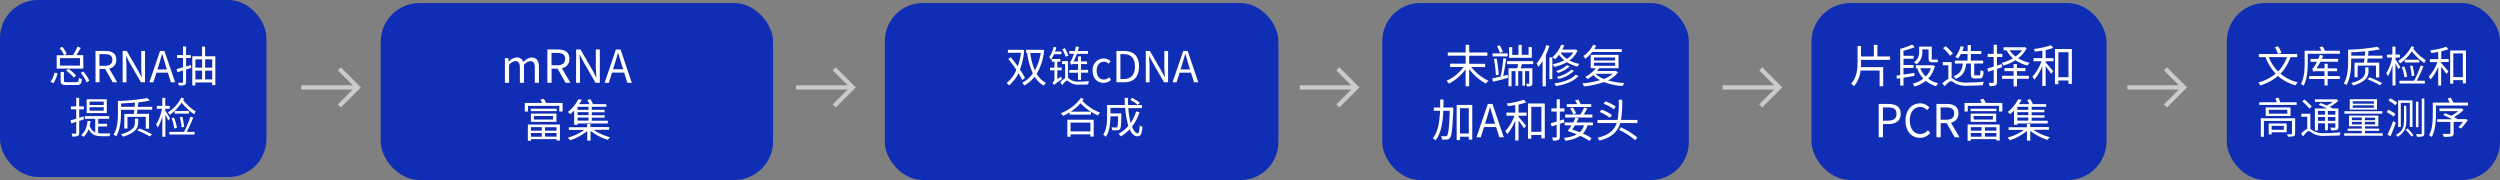 <svg xmlns="http://www.w3.org/2000/svg" viewBox="0 0 936.14 67.42"><rect x="0" y="0" width="936.14" height="67.42" fill="#808080" stroke="none"/><defs><style>.cls-1{fill:#102db5;}.cls-2{fill:#fff;}.cls-3{fill:none;stroke:#cacaca;stroke-miterlimit:10;stroke-width:1.61px;}</style></defs><title>资源 5-12</title><g id="图层_2" data-name="图层 2"><g id="图层_1-2" data-name="图层 1"><rect class="cls-1" x="331.33" y="1.14" width="147.37" height="66.28" rx="14.21" ry="14.21"/><rect class="cls-1" width="99.77" height="66.28" rx="14.23" ry="14.23"/><rect class="cls-1" x="678.32" y="1.14" width="110.48" height="66.28" rx="14.56" ry="14.56"/><rect class="cls-1" x="833.85" y="1.14" width="102.29" height="66.28" rx="14.32" ry="14.32"/><path class="cls-2" d="M18.92,30.62a9,9,0,0,0,1.51-3.43l1.1.23A10.16,10.16,0,0,1,20,31.15Zm12.31-4.93h-10v-5H24A12.15,12.15,0,0,0,22.33,18l1-.47A11,11,0,0,1,25,20.17l-1,.48h3.28a19.09,19.09,0,0,0,1.75-3.21l1.22.5c-.52.9-1.11,1.89-1.65,2.71h2.57Zm-1.29-3.92H22.45v2.8h7.49Zm-1.4,9c.79,0,.92-.23,1-1.62a3.52,3.52,0,0,0,1.12.43c-.17,1.81-.56,2.26-2,2.26H25.07c-1.89,0-2.35-.34-2.35-1.63V26.94h1.21v3.28c0,.48.2.56,1.21.56Zm-2.92-5a14.7,14.7,0,0,1,2.88,2.52l-.87.76a14,14,0,0,0-2.85-2.61Zm5.57,1a12.72,12.72,0,0,1,2.25,3.49l-1,.59a13.54,13.54,0,0,0-2.21-3.55Z"/><path class="cls-2" d="M42.22,30.81l-2.85-5H37.26v5H35.77V19.08h3.68c2.39,0,4.1.85,4.1,3.29a3.17,3.17,0,0,1-2.66,3.3l3,5.14Zm-5-6.18h2c1.84,0,2.85-.73,2.85-2.26s-1-2.09-2.85-2.09h-2Z"/><path class="cls-2" d="M45.93,19.08h1.54l4.27,7.39L53,28.89h.08c-.08-1.19-.19-2.5-.19-3.71v-6.1h1.41V30.81H52.77L48.49,23.4,47.23,21h-.06c.06,1.19.17,2.44.17,3.67v6.16H45.93Z"/><path class="cls-2" d="M62.86,27.22H58.57l-1.13,3.59H55.93l4-11.73h1.65l4,11.73H64ZM62.5,26l-.57-1.79c-.43-1.33-.8-2.61-1.18-4h-.06c-.37,1.37-.76,2.64-1.17,4L58.94,26Z"/><path class="cls-2" d="M71.63,25.42l-1.95.6v4.65c0,.65-.16,1-.58,1.16A5.8,5.8,0,0,1,67,32,4.09,4.09,0,0,0,66.64,31c.72,0,1.39,0,1.58,0s.31-.08.31-.3V26.38l-2.1.65-.32-1.15c.67-.18,1.5-.42,2.42-.69V21.73H66.32v-1.1h2.21v-3.2h1.15v3.2h1.77v1.1H69.68v3.16l1.79-.55Zm9-4.34v10.8H79.44v-1H73.15V32H72V21.08h3.65V17.44H76.8v3.64Zm-7.46,1.13v3.13h2.51V22.21Zm0,7.51h2.51V26.46H73.15Zm3.65-7.51v3.13h2.64V22.21Zm2.64,7.51V26.46H76.8v3.26Z"/><path class="cls-2" d="M31.42,44.68c-.57.21-1.17.38-1.76.59v4.48c0,.66-.14,1-.54,1.16a4.59,4.59,0,0,1-2,.22,4.8,4.8,0,0,0-.35-1.1h1.49c.21,0,.29-.06.29-.3V45.62c-.66.23-1.28.42-1.86.6l-.29-1.16c.59-.14,1.33-.36,2.15-.62v-3.5h-2V39.83h2V36.65h1.1v3.18h1.76v1.11H29.66v3.15l1.62-.5Zm5.33,5.17a12,12,0,0,0,1.51.1c.38,0,2.56,0,3.09,0A3.5,3.5,0,0,0,41,51H38.21c-2.31,0-4-.44-5-2.68a7.14,7.14,0,0,1-1.92,2.93,5.38,5.38,0,0,0-.88-.72c1.43-1.12,2.13-2.91,2.39-5.28l1.1.13a12.65,12.65,0,0,1-.32,1.71,3.78,3.78,0,0,0,2.08,2.47V44.49h-3.9v-1h9.12v1h-4.1v1.87h3.32v1H36.75ZM40,42.34H32.46V37.16H40Zm-1.14-4.29H33.55v1.27h5.28Zm0,2.1H33.55v1.28h5.28Z"/><path class="cls-2" d="M57,40v1.07H51.47c-.06.56-.14,1.11-.22,1.55h4.56V48.2H54.59V43.77H47.73v4.37H46.56V42.66H50.1c.06-.44.12-1,.2-1.55h-5v1.14c0,2.57-.22,6.29-1.79,8.8a4.86,4.86,0,0,0-1-.62c1.51-2.37,1.65-5.75,1.65-8.18V37.8a73,73,0,0,0,11-1.09l.94.94a34.77,34.77,0,0,1-4.3.66c-.05.56-.12,1.14-.18,1.73Zm-5.25,5.82c0,1.64-.56,3.86-5.67,5.35a5.12,5.12,0,0,0-.8-.91c4.91-1.28,5.25-3.14,5.25-4.47V44.42h1.22ZM50.4,40c.06-.55.1-1.09.13-1.6-1.73.16-3.52.29-5.19.35V40Zm1.81,8.1a40.37,40.37,0,0,1,4.7,2.19l-.83.8a31.31,31.31,0,0,0-4.7-2.27Z"/><path class="cls-2" d="M63,45.14c-.19-.49-.66-1.4-1.07-2.17v8.26H60.78V43.58a17.27,17.27,0,0,1-1.71,4.19,5.4,5.4,0,0,0-.61-1.14,18,18,0,0,0,2.21-5.89H58.73v-1.1h2.05v-3h1.11v3h1.66v1.1H61.89v.69c.41.59,1.53,2.4,1.79,2.87Zm5.92-8.25-.32.59a18.15,18.15,0,0,0,4.72,4.27,4.93,4.93,0,0,0-.61,1.07A21.84,21.84,0,0,1,68,38.42,16.49,16.49,0,0,1,63.6,43a6.18,6.18,0,0,0-.71-.95,13.66,13.66,0,0,0,5-5.52ZM72.37,44a55.45,55.45,0,0,1-2.46,5.38h2.94v1H63.39v-1h5.52a36.13,36.13,0,0,0,2.4-5.67Zm-7.19.05a19.1,19.1,0,0,1,1.08,3.81l-1,.27a18.28,18.28,0,0,0-1-3.84Zm5.59-1.51H65.39v-1h5.38ZM68,47.71a28.57,28.57,0,0,0-.64-3.83l.94-.13a28.84,28.84,0,0,1,.67,3.78Z"/><path class="cls-2" d="M382.79,30a20.53,20.53,0,0,0-1.44-2.59A12.88,12.88,0,0,1,377.8,32a3.8,3.8,0,0,0-.86-.93,11.73,11.73,0,0,0,3.63-4.92,45.41,45.41,0,0,0-3-4.05l.88-.65c.88,1,1.81,2.21,2.68,3.39a25.68,25.68,0,0,0,1.18-5.07H377.4V18.66h5.19l.19-.05.75.21a27,27,0,0,1-1.6,7.22,24.55,24.55,0,0,1,1.87,3.12ZM391,18.84a21,21,0,0,1-2.81,8.77,9,9,0,0,0,3.49,3.47,4.69,4.69,0,0,0-.85,1,10,10,0,0,1-3.4-3.37A12.31,12.31,0,0,1,383.55,32a3.72,3.72,0,0,0-.8-1,10.67,10.67,0,0,0,4-3.52,28,28,0,0,1-2.15-7.7h-.38V18.66H390l.21-.05Zm-5.21,1a23.33,23.33,0,0,0,1.74,6.53,19.59,19.59,0,0,0,2.18-6.53Z"/><path class="cls-2" d="M394.7,20.29a10.42,10.42,0,0,1-1.19,2.07,5.12,5.12,0,0,0-.61-1,9.86,9.86,0,0,0,1.65-3.86l1,.27a14,14,0,0,1-.47,1.52h2.36v1Zm2.65,8.41a4.86,4.86,0,0,0,.36.89c-2.41,1.67-2.79,2-3,2.26a4.25,4.25,0,0,0-.63-.82,2,2,0,0,0,.77-1.52V26.34h-1.66v-1h1.66V23.1h-1v-1h3.23v1h-1.17v2.2h1.65v1h-1.65v3.3Zm2.58.54a10.05,10.05,0,0,1,1.06.69,5.49,5.49,0,0,0,3,.64,31.83,31.83,0,0,0,3.76-.21,5.59,5.59,0,0,0-.27,1.25c-.85.05-2.53.1-3.53.1a5.71,5.71,0,0,1-3.17-.76c-.54-.38-1-.76-1.31-.76s-1.07.83-1.66,1.69l-.77-1.07a6.62,6.62,0,0,1,1.79-1.5V24h-1.15V22.9h2.24Zm-.9-8a15.93,15.93,0,0,0-1.26-2.83l1-.35a18.42,18.42,0,0,1,1.31,2.78Zm4.66,6h-3.3V26.18h3.3V24h-1.45a2.27,2.27,0,0,0-1.22.23,7.62,7.62,0,0,0-.37-1.07c.24-.07.47-.49.74-1.05.13-.28.43-1,.73-2h-1.73V19.09h2.09c.16-.56.28-1.15.4-1.71l1.18.23c-.13.49-.29,1-.45,1.48h3.78v1.08h-4.13A27.72,27.72,0,0,1,402,23h1.65V21.11h1.14V23h2.27v1h-2.27v2.16h2.67v1.06h-2.67v2.67h-1.14Z"/><path class="cls-2" d="M409.13,26.47a4.23,4.23,0,0,1,4.19-4.58,3.71,3.71,0,0,1,2.55,1l-.76,1a2.5,2.5,0,0,0-1.74-.79c-1.57,0-2.72,1.36-2.72,3.36s1.09,3.33,2.69,3.33a3.11,3.11,0,0,0,2.05-.86l.62,1a4.12,4.12,0,0,1-2.8,1.11C410.9,31,409.13,29.35,409.13,26.47Z"/><path class="cls-2" d="M418.06,19.08H421c3.6,0,5.54,2.09,5.54,5.82s-1.94,5.91-5.48,5.91h-3Zm2.81,10.51c2.77,0,4.13-1.73,4.13-4.69s-1.36-4.62-4.13-4.62h-1.33v9.31Z"/><path class="cls-2" d="M429.05,19.08h1.53l4.28,7.39,1.25,2.42h.08c-.08-1.19-.2-2.5-.2-3.71v-6.1h1.41V30.81h-1.52l-4.27-7.41L430.34,21h-.06c.06,1.19.18,2.44.18,3.67v6.16h-1.41Z"/><path class="cls-2" d="M446,27.22h-4.29l-1.14,3.59h-1.5l4-11.73h1.65l4,11.73H447.1ZM445.61,26l-.56-1.79c-.43-1.33-.8-2.61-1.18-4h-.07c-.37,1.37-.75,2.64-1.17,4L442.06,26Z"/><path class="cls-2" d="M405.81,37.09c-.16.26-.34.48-.51.72a18.74,18.74,0,0,0,6.64,4.37,3.81,3.81,0,0,0-.82,1.08,25.72,25.72,0,0,1-2.59-1.43v1.09h-8V42.1a22.14,22.14,0,0,1-2.45,1.3,4.37,4.37,0,0,0-.86-1,16.6,16.6,0,0,0,7.57-5.78Zm-6.13,7.75h9.86v6.31h-1.23v-.84h-7.43v.9h-1.2Zm1.2,1.06v3.31h7.43V45.9Zm7.62-4.09a18.29,18.29,0,0,1-3.89-3.15,17.4,17.4,0,0,1-3.67,3.15Z"/><path class="cls-2" d="M426.71,42a18,18,0,0,1-2.82,5.41c.59,1.57,1.33,2.48,2.15,2.48.44,0,.64-.83.75-3a2.86,2.86,0,0,0,1,.64c-.22,2.72-.65,3.5-1.87,3.5s-2.19-1-2.93-2.62a14.17,14.17,0,0,1-3.3,2.66,6.78,6.78,0,0,0-.86-.95,12.8,12.8,0,0,0,3.68-3,32,32,0,0,1-1.17-6.74h-5.52v2.08h4.08v.52c-.08,3.58-.17,4.93-.51,5.34a1.23,1.23,0,0,1-1,.47c-.4,0-1.12,0-1.91,0a2.4,2.4,0,0,0-.33-1.12c.73.06,1.42.08,1.7.08a.53.53,0,0,0,.48-.18c.22-.24.3-1.25.36-4h-2.91v.13c0,2.24-.24,5.45-1.68,7.54a4.75,4.75,0,0,0-1-.81c1.31-1.95,1.45-4.69,1.45-6.75V39.33h6.68c-.07-.88-.08-1.77-.1-2.68h1.24c0,.92,0,1.82.06,2.68h5.17V40.5h-5.09a29.08,29.08,0,0,0,.88,5.56,16.18,16.18,0,0,0,2.05-4.33Zm-2.77-5.35a15.81,15.81,0,0,1,2.87,1.83l-.74.81a17.12,17.12,0,0,0-2.83-1.92Z"/><rect class="cls-1" x="142.55" y="1.14" width="146.95" height="66.28" rx="14.54" ry="14.54"/><line class="cls-3" x1="112.79" y1="32.73" x2="133.25" y2="32.73"/><polyline class="cls-3" points="127.06 25.78 134 32.73 127.06 39.67"/><rect class="cls-1" x="517.6" y="1.14" width="114.79" height="66.28" rx="14.22" ry="14.22"/><line class="cls-3" x1="486.69" y1="32.73" x2="507.15" y2="32.73"/><polyline class="cls-3" points="500.96 25.78 507.9 32.73 500.96 39.67"/><line class="cls-3" x1="298.12" y1="32.73" x2="318.58" y2="32.73"/><polyline class="cls-3" points="312.38 25.78 319.33 32.73 312.38 39.67"/><line class="cls-3" x1="645.03" y1="32.73" x2="665.49" y2="32.73"/><polyline class="cls-3" points="659.3 25.78 666.25 32.73 659.3 39.67"/><path class="cls-2" d="M857.69,21.4a16.86,16.86,0,0,1-3.75,6.19,15.63,15.63,0,0,0,6.47,3.25,5.59,5.59,0,0,0-.82,1.11A16.25,16.25,0,0,1,853,28.44,18.37,18.37,0,0,1,846.37,32a6.17,6.17,0,0,0-.73-1.1,17.42,17.42,0,0,0,6.53-3.32,17.87,17.87,0,0,1-3.84-6.19h-2.47V20.23H860.2V21.4Zm-8.13,0a16,16,0,0,0,3.49,5.36,14.72,14.72,0,0,0,3.29-5.36ZM853,20.2a12.12,12.12,0,0,0-1.18-2.51l1.23-.36a13.53,13.53,0,0,1,1.25,2.45Z"/><path class="cls-2" d="M864.15,20.15v3.46c0,2.49-.21,6.1-1.57,8.51a4.52,4.52,0,0,0-1-.69c1.3-2.28,1.41-5.5,1.41-7.82V19h6.26a7.54,7.54,0,0,0-.74-1.3l1.16-.32a7,7,0,0,1,.92,1.62h5.59v1.12Zm12,9.43h-4.55V32h-1.17V29.58h-5.74V28.49h5.74V26.65H867.7a2.86,2.86,0,0,0-1.5.24,8.9,8.9,0,0,0-.39-1.17c.28-.06.55-.42.87-.93.17-.25.53-.88.93-1.66h-2.42V22.05h2.91a14.33,14.33,0,0,0,.61-1.58l1.23.43c-.16.39-.33.77-.53,1.15h6.12v1.08h-6.64a23.3,23.3,0,0,1-1.44,2.45h3V23.9h1.17v1.68h3.52v1.07h-3.52v1.84h4.55Z"/><path class="cls-2" d="M892.14,20.84v1.07h-5.56c-.06.56-.14,1.11-.22,1.55h4.56V29H889.7V24.57h-6.86v4.37h-1.17V23.46h3.54c.06-.44.12-1,.2-1.55h-5v1.14c0,2.57-.22,6.29-1.79,8.8a4.79,4.79,0,0,0-1-.62c1.5-2.37,1.64-5.75,1.64-8.18V18.6a73,73,0,0,0,11-1.09l.94.94a34.77,34.77,0,0,1-4.3.66c0,.56-.11,1.14-.18,1.73Zm-5.25,5.82c0,1.64-.56,3.86-5.67,5.35a4.75,4.75,0,0,0-.8-.91c4.91-1.28,5.25-3.14,5.25-4.47V25.22h1.22Zm-1.38-5.82c.07-.55.1-1.09.13-1.6-1.73.16-3.52.29-5.19.35v1.25Zm1.81,8.1A40.57,40.57,0,0,1,892,31.13l-.84.8a31.31,31.31,0,0,0-4.7-2.27Z"/><path class="cls-2" d="M898.07,25.94c-.19-.49-.66-1.4-1.07-2.17V32h-1.11V24.38a17.27,17.27,0,0,1-1.71,4.19,5.4,5.4,0,0,0-.61-1.14,18.11,18.11,0,0,0,2.21-5.89h-1.94v-1.1h2v-3H897v3h1.66v1.1H897v.69c.41.59,1.53,2.4,1.79,2.87ZM904,17.69c-.09.19-.21.38-.32.59a18.15,18.15,0,0,0,4.72,4.27,4.51,4.51,0,0,0-.6,1.07,21.65,21.65,0,0,1-4.68-4.4,16.49,16.49,0,0,1-4.4,4.55,6.1,6.1,0,0,0-.7-.95A13.71,13.71,0,0,0,903,17.3Zm3.49,7.15A55.45,55.45,0,0,1,905,30.22H908v1.05H898.5V30.22H904a36.13,36.13,0,0,0,2.4-5.67Zm-7.19.05a19.1,19.1,0,0,1,1.08,3.81l-1,.27a18.28,18.28,0,0,0-1-3.84Zm5.59-1.51H900.5v-1h5.38Zm-2.8,5.13a28.57,28.57,0,0,0-.64-3.83l.94-.13a29,29,0,0,1,.68,3.78Z"/><path class="cls-2" d="M914.15,22.12h2.78v1.1h-2.78v.42c.61.64,2.27,2.59,2.67,3.09l-.72,1c-.37-.6-1.26-1.8-2-2.7v7H913V25a17.31,17.31,0,0,1-2.86,4.77,5.87,5.87,0,0,0-.66-1.09,16,16,0,0,0,3.22-5.41h-2.82v-1.1H913V19.46c-.9.15-1.79.27-2.64.39a3.73,3.73,0,0,0-.34-1,30.29,30.29,0,0,0,6-1.33l.8.93a20,20,0,0,1-2.67.74Zm9.25-3.22V31.21h-1.18V30h-3.57v1.31h-1.17V18.9Zm-1.18,10V20h-3.57v8.82Z"/><path class="cls-2" d="M860,38.29v1H846v-1h6.55c-.14-.46-.34-1-.5-1.45l1.16-.28c.22.55.46,1.22.64,1.73ZM859.43,50c0,.57-.14.81-.57,1a7.21,7.21,0,0,1-2.12.15,3.6,3.6,0,0,0-.38-.88c.69,0,1.42,0,1.62,0s.27-.06.27-.25V45.29H847.73v5.94h-1.15V44.28h12.85Zm-1.73-9.77v3.21h-9.28V40.21Zm-1.44,9.3h-5.63v.79h-1.1V46.23h6.73Zm.23-8.42h-6.9v1.45h6.9Zm-5.86,6v1.49h4.56V47.13Z"/><path class="cls-2" d="M865.13,48.25c.32.18.65.48,1.21.82a8,8,0,0,0,4.2.78c1.87,0,4.27-.14,5.9-.3a4.66,4.66,0,0,0-.33,1.16c-1.11.07-3.89.16-5.61.16a8.05,8.05,0,0,1-4.4-.88c-.62-.38-1.18-.91-1.55-.91-.55,0-1.33.91-2.13,2l-.75-1a8,8,0,0,1,2.3-1.87V43.7h-2.24V42.58h3.4Zm-.34-7.59a23.2,23.2,0,0,0-2.72-2.73l.83-.68a23.48,23.48,0,0,1,2.75,2.63Zm3.17,8.2h-1.14V40.61h4.53c-1-.48-2.13-1-3.1-1.36l.73-.67c.71.26,1.54.59,2.32.93a14.41,14.41,0,0,0,2.26-1.36h-6.72V37.2h7.81l.24-.06.72.56A13.83,13.83,0,0,1,872.34,40c.45.21.87.43,1.19.62h2.1v7c0,.59-.13.86-.55,1a6.64,6.64,0,0,1-2.16.19,4.08,4.08,0,0,0-.32-1c.75,0,1.42,0,1.62,0s.27-.06.27-.27V46.19H871.7v2.6h-1.07v-2.6H868Zm0-7.33v1.41h2.67V41.53Zm2.67,3.74V43.82H868v1.45Zm1.07-3.74v1.41h2.79V41.53Zm2.79,3.74V43.82H871.7v1.45Z"/><path class="cls-2" d="M892.22,49.9v.93H877.8V49.9h6.59V49h-5.28v-.85h5.28v-.87h-4.8v-4h11v4h-5v.87h5.32V49h-5.32v.91Zm-.15-7.33H877.88v-.92h14.19Zm-2-1.54H879.88V37.14H890.1ZM880.69,45h3.7V44h-3.7Zm3.7,1.59v-.95h-3.7v.95Zm4.53-8.68H881v.9h7.91Zm0,1.54H881v.91h7.91Zm.46,4.62h-3.84V45h3.84Zm0,1.57h-3.84v.95h3.84Z"/><path class="cls-2" d="M894.34,41.09A19.43,19.43,0,0,1,897,42.66l-.69,1a22.39,22.39,0,0,0-2.61-1.68Zm1.79,4.23,1,.62c-.57,1.67-1.36,3.64-2,5.09L894,50.41A48.38,48.38,0,0,0,896.13,45.32Zm-1.07-8.53a16.71,16.71,0,0,1,2.58,1.66l-.72.95a15.36,15.36,0,0,0-2.56-1.76Zm6,2.82v5.61c0,2.13-.45,4.55-3.32,6a2.83,2.83,0,0,0-.56-.74c2.68-1.36,3-3.34,3-5.25V39.61Zm2.32-2v9.91h-1v-9H899v9h-1V37.56Zm-1.86,10.5a16.61,16.61,0,0,1,2.21,2.53l-.75.52a18.81,18.81,0,0,0-2.2-2.6Zm4.08-10v9.51h-.94V38.05Zm2.21-1.23v13c0,.67-.16,1-.54,1.14a6.61,6.61,0,0,1-2.21.19,4.52,4.52,0,0,0-.35-1c.84,0,1.58,0,1.8,0s.33-.08.33-.32v-13Z"/><path class="cls-2" d="M924.15,38.41v1.12h-12v3.28c0,2.46-.23,6.08-1.59,8.48a5.07,5.07,0,0,0-1-.67c1.3-2.27,1.41-5.49,1.41-7.81v-4.4h6.32c-.21-.48-.5-1.08-.74-1.52l1.14-.34a19.45,19.45,0,0,1,1,1.86Zm-.89,6.14.85.37a26.68,26.68,0,0,1-2.53,3.2l-1-.48a17.62,17.62,0,0,0,1.65-2h-3.44v4.21c0,.72-.18,1-.75,1.21a12,12,0,0,1-3,.18,5.17,5.17,0,0,0-.4-1.12c1.16,0,2.24,0,2.54,0s.39-.08.39-.3V45.66h-4.95v-1h5.6c-1-.54-2.3-1.15-3.36-1.61l.72-.69c.72.3,1.55.65,2.34,1a13.63,13.63,0,0,0,2.56-1.75h-7v-1h8l.27-.06.77.59a16.12,16.12,0,0,1-3.62,2.7c.47.24.88.45,1.2.64l-.13.13h3Z"/><line class="cls-3" x1="796.6" y1="32.73" x2="817.06" y2="32.73"/><polyline class="cls-3" points="810.87 25.78 817.82 32.73 810.87 39.67"/><path class="cls-2" d="M189.06,21.76h1.28l.13,1.35h.06a4,4,0,0,1,2.87-1.58A2.44,2.44,0,0,1,196,23.29a4.37,4.37,0,0,1,3-1.76c1.9,0,2.8,1.25,2.8,3.62V31h-1.54V25.35c0-1.73-.55-2.46-1.72-2.46a3.43,3.43,0,0,0-2.33,1.41V31h-1.54V25.35c0-1.73-.55-2.46-1.72-2.46a3.41,3.41,0,0,0-2.33,1.41V31h-1.55Z"/><path class="cls-2" d="M211.79,31l-3-5.28h-2.25V31h-1.58V18.53h3.91c2.53,0,4.35.91,4.35,3.51a3.38,3.38,0,0,1-2.82,3.5l3.2,5.45Zm-5.27-6.56h2.09c2,0,3-.78,3-2.39s-1.07-2.23-3-2.23h-2.09Z"/><path class="cls-2" d="M215.74,18.53h1.63l4.54,7.86L223.23,29h.09c-.09-1.26-.21-2.66-.21-3.95V18.53h1.5V31H223l-4.53-7.87-1.35-2.56H217c.07,1.26.19,2.58.19,3.89V31h-1.49Z"/><path class="cls-2" d="M233.72,27.19h-4.55L228,31h-1.6l4.23-12.46h1.75L236.58,31h-1.67Zm-.39-1.26-.59-1.9c-.46-1.42-.85-2.78-1.26-4.22h-.07c-.39,1.46-.8,2.8-1.24,4.22l-.61,1.9Z"/><path class="cls-2" d="M210.67,38.54v3.22h-1.24V39.65H197.72v2.11h-1.21V38.54H203c-.21-.4-.43-.85-.65-1.22l1.31-.31c.31.48.65,1.09.87,1.53Zm-13,8.08h12v6h-1.24v-.51h-9.59v.58h-1.19Zm10.8-5h-9.71v-.91h9.71Zm-9.66,4V42.54h9.55v3.09Zm0,2v1.32h4.06V47.59Zm0,3.57h4.06V49.8h-4.06Zm1.11-6.43h7.17V43.44h-7.17Zm8.48,2.86h-4.3v1.32h4.3Zm0,3.57V49.8h-4.3v1.36Z"/><path class="cls-2" d="M222.31,48.61a18.53,18.53,0,0,0,6.12,2.75,6.21,6.21,0,0,0-.8,1A19.56,19.56,0,0,1,221.14,49v3.66H219.9V49.05a19.62,19.62,0,0,1-6.44,3.47,4.69,4.69,0,0,0-.83-1,18.89,18.89,0,0,0,6.15-2.87H213v-1h6.87V46.43h1.24v1.14h7v1ZM215,41.38a15.07,15.07,0,0,1-1.48,1.38,3.7,3.7,0,0,0-.9-.82,14.18,14.18,0,0,0,3.94-4.79l1.3.24c-.29.51-.6,1.07-1,1.6h3.85a15.69,15.69,0,0,0-.78-1.53l1.12-.34a8.81,8.81,0,0,1,1,1.87h5v1h-5.45v1.13h4.77v.91h-4.77v1.12h4.82v.9h-4.82v1.17h6v1H216.28v.51H215ZM220.39,40h-4.11v1.13h4.11Zm0,2h-4.11v1.12h4.11Zm0,2h-4.11v1.17h4.11Z"/><path class="cls-2" d="M550.92,25.08a17.3,17.3,0,0,0,6.42,5.13,6.36,6.36,0,0,0-.93,1.11,19.5,19.5,0,0,1-6.29-5.48v6.45h-1.31V25.93a18.66,18.66,0,0,1-6.22,5.4,8.4,8.4,0,0,0-.92-1.07,16.56,16.56,0,0,0,6.39-5.18H543V23.84h5.83v-3h-6.7V19.64h6.7V16.77h1.31v2.87h6.82v1.24h-6.82v3h6v1.24Z"/><path class="cls-2" d="M564.55,28l.14,1.18c-2,.51-4,1.05-5.63,1.42l-.27-1.22c.85-.19,1.94-.46,3.15-.73a66.3,66.3,0,0,0,1-6.87L564,22c-.29,2-.71,4.62-1.12,6.42Zm0-6.88h-5.66V20h5.66Zm-4.4,7.05a46.89,46.89,0,0,0-.73-6.07l1-.17a43.91,43.91,0,0,1,.78,6.07Zm1.53-8.36a17.2,17.2,0,0,0-1.12-2.52l1-.34a13.3,13.3,0,0,1,1.19,2.45Zm8.24,4.2c-.17.53-.32,1.07-.49,1.55h4.37v5.59c0,.52-.09.8-.44,1a3.34,3.34,0,0,1-1.55.21,3.4,3.4,0,0,0-.38-1h1c.15,0,.19-.05.19-.19V26.64h-1.55v5.44h-1V26.64h-1.57v5.49h-1V26.64h-1.49v5.65h-1.14V25.56h3.28c.1-.48.2-1,.3-1.55h-4.13V22.89h9.79V24Zm3.67-2.36h-8.5v-4h1.18v2.9h2.34V16.8h1.21v3.72h2.57v-2.9h1.2Z"/><path class="cls-2" d="M580.19,17.21a28.67,28.67,0,0,1-1.34,3.36V32.3h-1.22V22.85a18.37,18.37,0,0,1-1.57,2.21,12.16,12.16,0,0,0-.66-1.29,20.23,20.23,0,0,0,3.64-6.9Zm0,4.28h1.09v8.14h-1.09Zm10.51-2.55a8.62,8.62,0,0,1-3,3.69,13.15,13.15,0,0,0,3.74,1.31,4.2,4.2,0,0,0-.7,1,13.25,13.25,0,0,1-4-1.65,16.82,16.82,0,0,1-4.77,1.75,3.58,3.58,0,0,0-.6-1,15.35,15.35,0,0,0,4.42-1.48,9.63,9.63,0,0,1-2-2.07,11.72,11.72,0,0,1-1.49,1.68,6.86,6.86,0,0,0-1-.74,12,12,0,0,0,3.3-4.71l1.15.29a14.9,14.9,0,0,1-.75,1.56h4.78l.2-.05Zm.39,9.47c-1.69,2-4.85,3.21-8.44,3.84a4.31,4.31,0,0,0-.66-1c3.42-.47,6.5-1.56,8-3.29Zm-3.32-3.57a11.39,11.39,0,0,1-4.37,2.48,3.81,3.81,0,0,0-.71-.74,10.76,10.76,0,0,0,4.11-2.15Zm1.62,1.68a12.47,12.47,0,0,1-5.82,3.06,3.51,3.51,0,0,0-.66-.81,11.75,11.75,0,0,0,5.51-2.65Zm-5-6.85a8.18,8.18,0,0,0,2.33,2.38,7.82,7.82,0,0,0,2.41-2.38Z"/><path class="cls-2" d="M605.85,27.1a9.62,9.62,0,0,1-3.74,3,27.83,27.83,0,0,0,6.17,1,4.48,4.48,0,0,0-.7,1.12,24.57,24.57,0,0,1-7-1.49,29.8,29.8,0,0,1-7.52,1.61,4.5,4.5,0,0,0-.47-1.14A31.19,31.19,0,0,0,599.15,30a8.93,8.93,0,0,1-2.55-1.91,14,14,0,0,1-2.08,1.51,5.49,5.49,0,0,0-.9-.81,11.72,11.72,0,0,0,3.91-3.25h-1.87v-5h10.41v5h-7.23l0,0a11.32,11.32,0,0,1-.81,1.05h6.78l.22-.06Zm-9.64-7.63A14.5,14.5,0,0,1,593.66,22a6.32,6.32,0,0,0-.78-1,11.62,11.62,0,0,0,3.7-4.25l1.12.35A11.91,11.91,0,0,1,597,18.4h10.3v1.07Zm.69,3.16h7.87V21.51H596.9Zm0,2h7.87V23.5H596.9Zm.51,3a9.43,9.43,0,0,0,3.17,1.94,10.38,10.38,0,0,0,3.29-1.94Z"/><path class="cls-2" d="M544.2,40.92c-.33,7.38-.6,9.9-1.21,10.68a1.42,1.42,0,0,1-1.16.64,9.2,9.2,0,0,1-1.85,0,3.53,3.53,0,0,0-.37-1.29c.71.07,1.36.08,1.66.08a.65.65,0,0,0,.6-.28c.47-.55.78-2.89,1-9.27h-2.4c-.2,4.25-.83,8.48-2.95,11.12a4.15,4.15,0,0,0-1-.85c2-2.36,2.55-6.31,2.72-10.27h-2.34V40.26h2.38c0-1,0-2.07,0-3h1.26c0,1,0,2-.05,3h3.64Zm7.1-1.63v13H550V51.21h-3.3v1.24h-1.24V39.29ZM550,50V40.52h-3.3V50Z"/><path class="cls-2" d="M560.24,47.59h-4.55l-1.21,3.8h-1.6l4.24-12.46h1.75l4.23,12.46h-1.67Zm-.39-1.26-.59-1.9c-.46-1.42-.85-2.78-1.26-4.22h-.07c-.39,1.46-.8,2.8-1.24,4.22l-.61,1.9Z"/><path class="cls-2" d="M568.62,42.16h3v1.18h-3v.44c.65.68,2.42,2.75,2.84,3.28l-.76,1c-.39-.65-1.34-1.92-2.08-2.88v7.43h-1.24V45.17a18.24,18.24,0,0,1-3,5.07,6.07,6.07,0,0,0-.7-1.16,16.87,16.87,0,0,0,3.42-5.74h-3V42.16h3.31V39.34c-1,.16-1.9.29-2.8.41a4.6,4.6,0,0,0-.36-1,32.53,32.53,0,0,0,6.39-1.41l.85,1a21.74,21.74,0,0,1-2.84.79Zm9.83-3.41V51.82h-1.26V50.54H573.4v1.4h-1.24V38.75Zm-1.26,10.57V40H573.4v9.37Z"/><path class="cls-2" d="M584.09,46.38v4.81c0,.68-.17,1-.56,1.22a4.39,4.39,0,0,1-2,.24,4.36,4.36,0,0,0-.36-1.19,12.5,12.5,0,0,0,1.46,0c.21,0,.29-.07.29-.29V46.75l-1.9.62-.33-1.21c.62-.17,1.4-.41,2.23-.66V41.76h-2V40.58h2v-3.4h1.17v3.4h1.7v1.18h-1.7v3.38l1.5-.48.19,1.16Zm10.32.56A6.66,6.66,0,0,1,592.73,50,21.28,21.28,0,0,1,596,51.77l-.83,1a22.77,22.77,0,0,0-3.44-1.89,13.43,13.43,0,0,1-5.57,1.82,3.61,3.61,0,0,0-.55-1.09,12.88,12.88,0,0,0,4.83-1.27A33.24,33.24,0,0,0,587,49.05c.45-.58,1-1.33,1.45-2.11h-2.55V45.85h3.18a15.38,15.38,0,0,0,.88-1.78l1.17.24c-.22.49-.49,1-.78,1.54h6.12v1.09ZM596.27,44H586.1V42.9h5.68a21.16,21.16,0,0,0,1.43-2.64l1.19.32c-.46.79-.94,1.65-1.4,2.32h3.27Zm-.43-3.94H586.7V39h3.87a13.2,13.2,0,0,0-.78-1.44L591,37.3A13.1,13.1,0,0,1,591.9,39h3.94Zm-6.7,2.78a11,11,0,0,0-1.22-2.21l1-.39a10.72,10.72,0,0,1,1.28,2.15Zm.58,4.1a16.59,16.59,0,0,1-1,1.58c.92.29,1.89.63,2.84,1a5.52,5.52,0,0,0,1.58-2.6Z"/><path class="cls-2" d="M613.18,44.92v1.17H606.7c-.9,3.09-3,5.34-7.78,6.55a4.89,4.89,0,0,0-.73-1.06c4.33-1,6.3-2.89,7.21-5.49h-7.21V44.92h7.53a40,40,0,0,0,.42-7.57h1.3a42.42,42.42,0,0,1-.45,7.57Zm-10.4-.83A15.55,15.55,0,0,0,599,41.93l.77-.89a15.73,15.73,0,0,1,3.86,2.06Zm1.54-3.17a15.9,15.9,0,0,0-3.85-2.07l.69-.92a15.61,15.61,0,0,1,3.88,2Zm2.62,6.75a27.7,27.7,0,0,1,6.17,3.83l-.83,1a27.19,27.19,0,0,0-6-3.89Z"/><path class="cls-2" d="M696.89,22.84c0,.76,0,1.53-.06,2.29h8.34v7.16h-1.34V26.42h-7.14a10.34,10.34,0,0,1-2.5,5.9,5.35,5.35,0,0,0-1-1c2.14-2.39,2.38-5.52,2.38-8.48V17.23h1.29v3.92h4.81V16.8H703v4.35h4.76v1.28h-10.9Z"/><path class="cls-2" d="M716.9,28.43c-1.41.22-2.82.47-4.13.68v2.94h-1.22V29.29l-1.23.21-.18-1.19,1.41-.19V18.28l0,0v0a24.29,24.29,0,0,0,4.46-1.6l1,.95A28.78,28.78,0,0,1,712.77,19V20.9h3.81V22h-3.81v2.33h3.79v1.12h-3.79v2.47l4.08-.6Zm7.62-3.74a10,10,0,0,1-2.5,4.74,9.94,9.94,0,0,0,3.74,1.75,4.32,4.32,0,0,0-.78,1.09,10.58,10.58,0,0,1-3.84-2,12.1,12.1,0,0,1-4.29,2.14,4,4,0,0,0-.64-1.09,10.35,10.35,0,0,0,4-1.87,10.64,10.64,0,0,1-2.24-3.7l.63-.17h-1.19V24.45h6.07l.22-.05Zm-4.71-5.22a5.23,5.23,0,0,1-2.23,4.62,6,6,0,0,0-.86-.8,4.3,4.3,0,0,0,1.92-3.85v-2h4.71v4.3c0,.44,0,.57.28.57h1.14a4,4,0,0,0,.79-.06c0,.29.05.71.1,1a3.15,3.15,0,0,1-.87.07h-1.27c-1.13,0-1.35-.44-1.35-1.6V18.5h-2.36Zm-.75,6.07a9,9,0,0,0,2.06,3.11,8.2,8.2,0,0,0,1.9-3.11Z"/><path class="cls-2" d="M730.79,29.24c.46.07.85.48,1.65.94a8.35,8.35,0,0,0,4.25.73c1.94,0,4.49-.12,6.17-.31a4.52,4.52,0,0,0-.37,1.31c-1.31.09-4.17.19-5.82.19a8.83,8.83,0,0,1-4.47-.83c-.66-.41-1.17-.89-1.54-.89-.63,0-1.55.85-2.5,1.91l-.84-1.07a9.12,9.12,0,0,1,2.25-1.67V24.43h-2.09V23.24h3.31Zm-.59-8.38A13.67,13.67,0,0,0,727.56,18l1-.67a13.58,13.58,0,0,1,2.7,2.73Zm6.07,2.94c-.33,2.67-1.14,4.63-4,5.73a4,4,0,0,0-.76-1c2.55-.9,3.23-2.52,3.5-4.73h-3V22.7h4.75V20.22h-2.49a9.17,9.17,0,0,1-1.11,1.71,6.38,6.38,0,0,0-1-.64,10.32,10.32,0,0,0,2-4l1.21.27a14.49,14.49,0,0,1-.56,1.56h2V16.84H738v2.27h3.91v1.11H738V22.7h4.61v1.1h-3.35v3.93c0,.41.07.48.49.48h1.36c.39,0,.48-.26.51-2a3.52,3.52,0,0,0,1.14.49c-.13,2.15-.47,2.69-1.53,2.69h-1.65c-1.27,0-1.56-.39-1.56-1.65V23.8Z"/><path class="cls-2" d="M747.78,25.81v4.93c0,.71-.16,1.05-.6,1.26a5.4,5.4,0,0,1-2.14.24,5.43,5.43,0,0,0-.38-1.21c.72,0,1.4,0,1.59,0s.3-.07.3-.31V26.2c-.75.26-1.44.48-2.07.68l-.33-1.22c.67-.19,1.5-.44,2.4-.72v-3.6h-2.23V20.17h2.23V16.78h1.23v3.39h2v1.17h-2v3.23l1.78-.56.17,1.15Zm11.11-7.75a10.77,10.77,0,0,1-3.19,3.76A13.77,13.77,0,0,0,760,23.5a6.36,6.36,0,0,0-.78,1.05,14,14,0,0,1-4.51-2,17,17,0,0,1-4.52,2,4.33,4.33,0,0,0-.66-1,15.88,15.88,0,0,0,4.25-1.74,10.46,10.46,0,0,1-2.43-3h-1.11V17.69h7.7l.21-.06Zm-3.62,10.32h4.44v1.14h-4.44v2.82H754V29.52h-4.3V28.38H754V26.63H750.6V25.5H754V24h1.24V25.5h3.21v1.13h-3.21Zm-2.74-9.56a8.84,8.84,0,0,0,2.2,2.33,9.09,9.09,0,0,0,2.41-2.33Z"/><path class="cls-2" d="M766,21.76h2.95v1.18H766v.44c.64.68,2.41,2.75,2.83,3.28l-.76,1c-.39-.65-1.34-1.92-2.07-2.88v7.43h-1.25V24.77a18.24,18.24,0,0,1-3,5.07,5.6,5.6,0,0,0-.7-1.16,16.87,16.87,0,0,0,3.42-5.74h-3V21.76h3.31V18.94c-1,.16-1.9.29-2.8.41a4.13,4.13,0,0,0-.36-1A32.53,32.53,0,0,0,768,16.94l.85,1a22,22,0,0,1-2.83.79Zm9.82-3.41V31.42h-1.26V30.14h-3.79v1.4H769.5V18.35Zm-1.26,10.57V19.55h-3.79v9.37Z"/><path class="cls-2" d="M703.5,38.93h3.55c2.81,0,4.68.94,4.68,3.66s-1.87,3.86-4.59,3.86h-2.06v4.94H703.5Zm3.43,6.24c2.2,0,3.23-.8,3.23-2.58s-1.1-2.38-3.3-2.38h-1.78v5Z"/><path class="cls-2" d="M713.53,45.17c0-4,2.36-6.47,5.52-6.47a4.59,4.59,0,0,1,3.42,1.54l-.85,1a3.44,3.44,0,0,0-2.55-1.19c-2.36,0-3.93,1.94-3.93,5s1.5,5.12,3.88,5.12a3.79,3.79,0,0,0,2.89-1.4l.87,1A4.83,4.83,0,0,1,719,51.62C715.86,51.62,713.53,49.22,713.53,45.17Z"/><path class="cls-2" d="M731.94,51.39l-3-5.28h-2.24v5.28h-1.58V38.93H729c2.53,0,4.35.91,4.35,3.51a3.38,3.38,0,0,1-2.82,3.5l3.19,5.45Zm-5.27-6.56h2.09c2,0,3-.78,3-2.39s-1.08-2.23-3-2.23h-2.09Z"/><path class="cls-2" d="M749.79,38.54v3.22h-1.24V39.65H736.84v2.11h-1.21V38.54h6.46c-.21-.4-.43-.85-.65-1.22l1.31-.31c.31.48.65,1.09.87,1.53Zm-13,8.08h12v6h-1.24v-.51h-9.59v.58h-1.19Zm10.79-5h-9.7v-.91h9.7Zm-9.65,4V42.54h9.55v3.09Zm.05,2v1.32H742V47.59Zm0,3.57H742V49.8h-4.06Zm1.1-6.43h7.18V43.44H739Zm8.49,2.86h-4.3v1.32h4.3Zm0,3.57V49.8h-4.3v1.36Z"/><path class="cls-2" d="M761.43,48.61a18.53,18.53,0,0,0,6.12,2.75,6.21,6.21,0,0,0-.8,1A19.46,19.46,0,0,1,760.26,49v3.66H759V49.05a19.62,19.62,0,0,1-6.44,3.47,4.46,4.46,0,0,0-.84-1,18.85,18.85,0,0,0,6.16-2.87h-5.75v-1H759V46.43h1.24v1.14h7v1Zm-7.27-7.23a15.07,15.07,0,0,1-1.48,1.38,3.7,3.7,0,0,0-.9-.82,14.18,14.18,0,0,0,3.94-4.79l1.29.24a15.53,15.53,0,0,1-1,1.6h3.86a15.69,15.69,0,0,0-.78-1.53l1.12-.34a8.81,8.81,0,0,1,1,1.87h5v1h-5.45v1.13h4.77v.91h-4.77v1.12h4.82v.9h-4.82v1.17h6v1H755.4v.51h-1.24ZM759.51,40H755.4v1.13h4.11Zm0,2H755.4v1.12h4.11Zm0,2H755.4v1.17h4.11Z"/></g></g></svg>